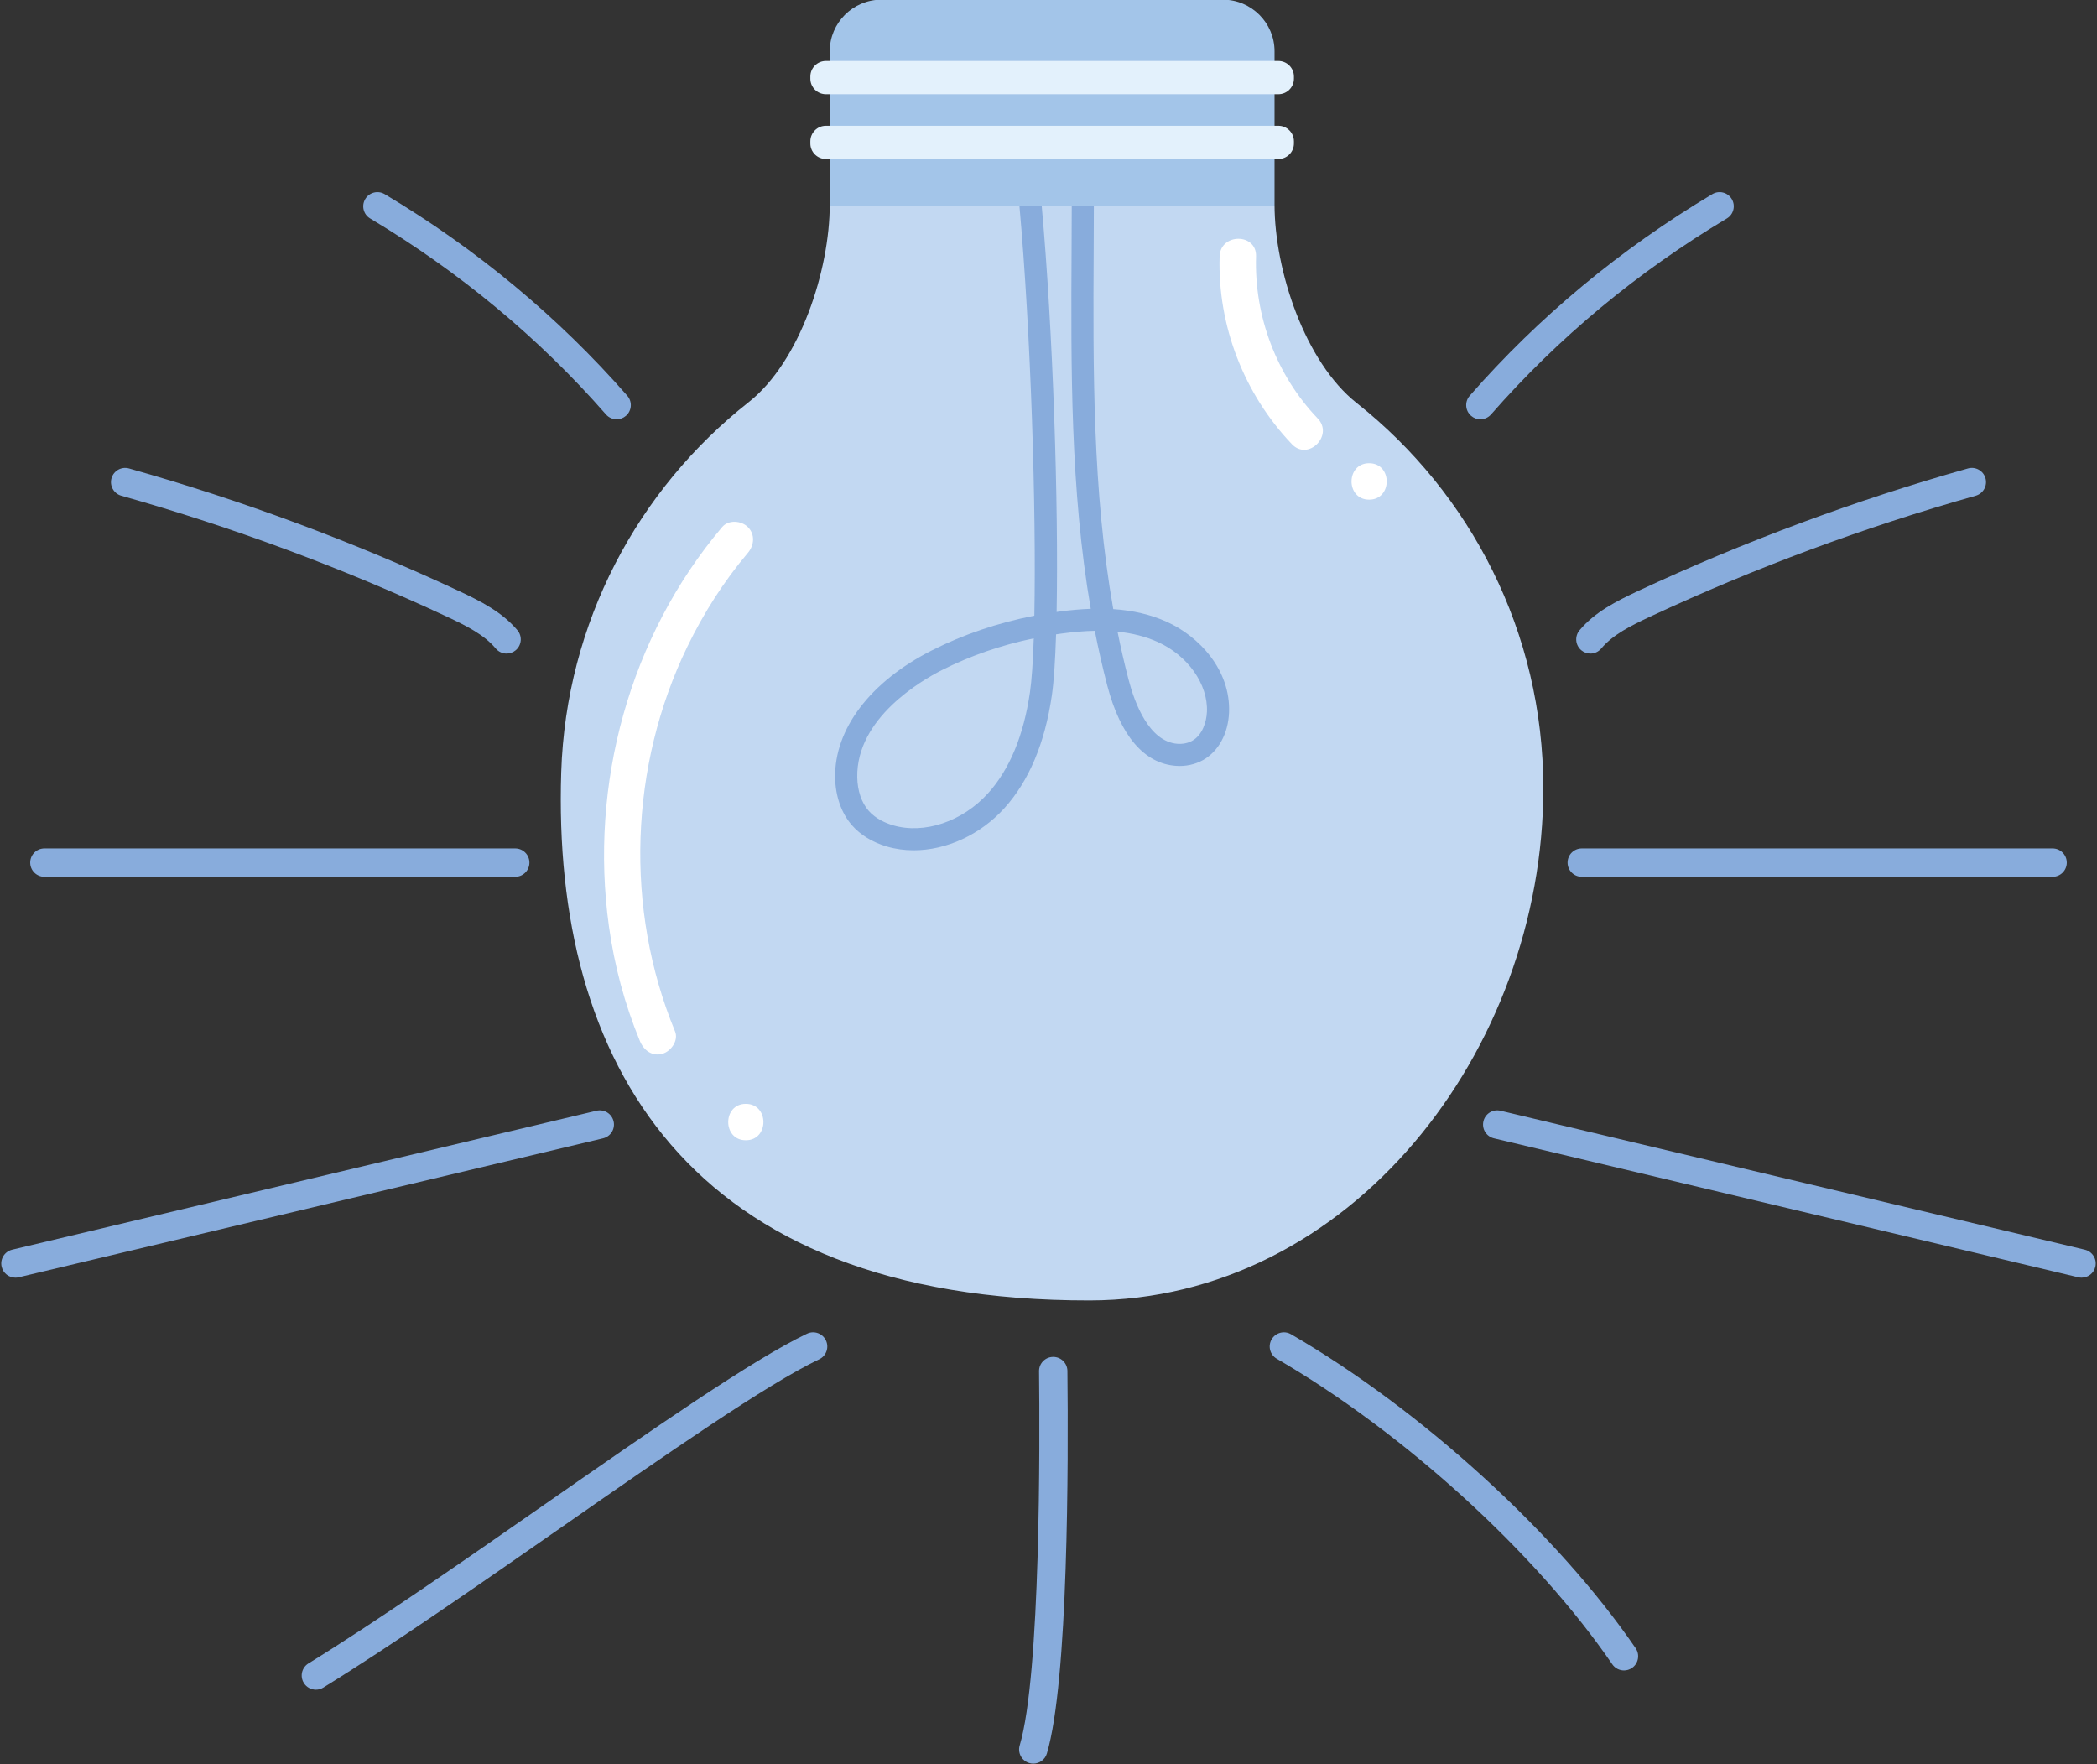 <?xml version="1.0" encoding="UTF-8"?><svg xmlns="http://www.w3.org/2000/svg" xmlns:xlink="http://www.w3.org/1999/xlink" height="242.1" preserveAspectRatio="xMidYMid meet" version="1.0" viewBox="68.7 91.6 287.8 242.1" width="287.8" zoomAndPan="magnify"><rect x="68.7" y="91.6" width="287.8" height="242.1" fill="#333333" stroke="none"/><g id="change1_1"><path d="M243.622,119.912V98.634c0-3.894-3.186-7.079-7.08-7.079h-46.886c-3.894,0-7.079,3.186-7.079,7.079 v21.279H243.622z" fill="#a3c5e9"/></g><g id="change2_1"><path d="M254.896,146.912c-7.101-5.618-11.274-18.195-11.274-27.25v0.25h-61.045v-0.25 c0,8.995-4.074,21.582-11.142,27.146c-15.142,11.919-25.054,30.181-25.712,50.787c-1.263,39.565,17.263,72.564,72.538,72.483 c35.68-0.052,62.25-34.216,62.25-70.295C280.511,178.345,270.497,159.255,254.896,146.912z" fill="#c2d8f2"/></g><g id="change3_1"><path d="M244.153,113.424h-62.109c-1.171,0-2.129-0.958-2.129-2.129v-0.307c0-1.171,0.958-2.129,2.129-2.129 h62.109c1.171,0,2.13,0.958,2.13,2.129v0.307C246.283,112.465,245.324,113.424,244.153,113.424z" fill="#e3f1fc"/></g><g id="change3_2"><path d="M244.153,104.532h-62.109c-1.171,0-2.129-0.958-2.129-2.129v-0.307c0-1.171,0.958-2.13,2.129-2.13h62.109 c1.171,0,2.13,0.958,2.13,2.13v0.307C246.283,103.573,245.324,104.532,244.153,104.532z" fill="#e3f1fc"/></g><g id="change4_1"><path d="M228.814,176.93c-2.182-0.979-4.585-1.553-7.327-1.733c-2.862-16.222-2.772-33.036-2.685-49.388 c0.01-1.952,0.018-3.923,0.023-5.897h-3.034c-0.005,1.968-0.012,3.934-0.023,5.881c-0.087,16.304-0.176,33.065,2.631,49.363 c-1.39,0.048-2.862,0.178-4.427,0.392c-0.086,0.012-0.172,0.024-0.257,0.036c0.275-14.777-0.48-38.41-2.041-55.671h-3.058 c1.566,17.361,2.322,41.606,2.041,56.184c-5.01,0.975-9.732,2.576-14.076,4.774c-8.421,4.261-13.38,10.788-13.264,17.458 c0.044,2.557,0.863,4.876,2.306,6.528c1.164,1.334,2.824,2.345,4.8,2.924c1.183,0.347,2.42,0.514,3.675,0.514 c4.439,0,9.109-2.094,12.441-5.771c3.378-3.727,5.574-8.944,6.525-15.507c0.271-1.866,0.461-4.751,0.576-8.357 c0.247-0.037,0.496-0.073,0.745-0.107c1.638-0.224,3.156-0.351,4.571-0.378c0.494,2.524,1.063,5.036,1.715,7.531 c1.799,6.868,5.05,10.672,9.404,11c1.338,0.103,2.676-0.189,3.77-0.813c2.092-1.195,3.412-3.621,3.533-6.491 C237.62,183.551,233.251,178.922,228.814,176.93z M210.06,186.582c-0.863,5.954-2.804,10.632-5.77,13.904 c-3.511,3.874-8.741,5.633-13.015,4.383c-0.99-0.29-2.378-0.874-3.367-2.007c-0.972-1.114-1.525-2.743-1.557-4.586 c-0.141-8.12,8.843-13.303,11.6-14.698c3.903-1.975,8.135-3.439,12.625-4.37C210.468,182.404,210.297,184.943,210.06,186.582z M232.339,193.259c-0.576,0.328-1.301,0.475-2.038,0.423c-3.91-0.295-5.874-5.605-6.695-8.743 c-0.577-2.201-1.086-4.418-1.534-6.648c2.05,0.205,3.861,0.673,5.5,1.408c4.145,1.86,6.93,5.799,6.772,9.578 C234.285,190.682,233.727,192.466,232.339,193.259z" fill="#88acdc"/></g><g id="change4_2"><path d="M210.514,333.646c-0.184,0-0.371-0.027-0.557-0.082c-1.03-0.307-1.616-1.391-1.309-2.421 c2.882-9.666,2.762-41.747,2.656-51.35c-0.012-1.075,0.85-1.956,1.925-1.967c0.007,0,0.014,0,0.022,0 c1.065,0,1.934,0.857,1.946,1.925c0.136,12.484,0.136,42.593-2.819,52.504C212.127,333.1,211.353,333.646,210.514,333.646z" fill="#88acdc"/></g><g id="change4_3"><path d="M112.055,323.497c-0.653,0-1.291-0.329-1.659-0.926c-0.564-0.915-0.279-2.114,0.636-2.678 c9.391-5.784,21.111-13.946,32.446-21.839c14.675-10.22,28.536-19.873,35.98-23.416c0.968-0.462,2.131-0.05,2.594,0.921 c0.462,0.971,0.05,2.132-0.921,2.594c-7.155,3.406-20.888,12.97-35.428,23.096c-11.379,7.924-23.145,16.118-32.629,21.959 C112.755,323.403,112.403,323.497,112.055,323.497z" fill="#88acdc"/></g><g id="change4_4"><path d="M70.82,266.952c-0.881,0-1.679-0.602-1.892-1.496c-0.249-1.046,0.397-2.095,1.443-2.344l80.193-19.071 c1.048-0.247,2.095,0.398,2.344,1.443c0.249,1.046-0.397,2.095-1.443,2.344l-80.193,19.071 C71.121,266.935,70.969,266.952,70.82,266.952z" fill="#88acdc"/></g><g id="change4_5"><path d="M139.413,211.933h-64.62c-1.075,0-1.947-0.871-1.947-1.946c0-1.075,0.871-1.946,1.947-1.946h64.62 c1.075,0,1.946,0.871,1.946,1.946C141.359,211.062,140.488,211.933,139.413,211.933z" fill="#88acdc"/></g><g id="change4_6"><path d="M138.228,181.299c-0.555,0-1.107-0.237-1.492-0.696c-1.581-1.884-3.994-3.104-6.753-4.393 c-14.296-6.675-29.313-12.252-44.634-16.574c-1.035-0.292-1.636-1.367-1.345-2.401c0.292-1.035,1.37-1.636,2.401-1.345 c15.522,4.379,30.738,10.029,45.224,16.794c3.069,1.434,5.997,2.927,8.088,5.418c0.691,0.823,0.584,2.051-0.24,2.742 C139.114,181.149,138.67,181.299,138.228,181.299z" fill="#88acdc"/></g><g id="change4_7"><path d="M153.331,149.145c-0.542,0-1.081-0.225-1.466-0.665c-9.197-10.509-20.086-19.558-32.365-26.897 c-0.923-0.551-1.223-1.746-0.672-2.669c0.551-0.923,1.746-1.223,2.669-0.672c12.629,7.548,23.832,16.858,33.297,27.674 c0.708,0.809,0.626,2.039-0.183,2.747C154.242,148.986,153.785,149.145,153.331,149.145z" fill="#88acdc"/></g><g id="change4_8"><path d="M291.582,320.855c-0.62,0-1.23-0.296-1.607-0.846c-10.514-15.336-28.589-31.795-46.047-41.931 c-0.929-0.54-1.245-1.73-0.706-2.66c0.54-0.929,1.731-1.246,2.66-0.706c17.919,10.404,36.486,27.32,47.303,43.096 c0.607,0.886,0.381,2.098-0.505,2.706C292.345,320.745,291.961,320.855,291.582,320.855z" fill="#88acdc"/></g><g id="change4_10"><path d="M354.381,266.952c-0.149,0-0.3-0.017-0.452-0.053l-80.193-19.071c-1.046-0.249-1.691-1.298-1.443-2.344 c0.248-1.046,1.294-1.69,2.343-1.443l80.193,19.071c1.046,0.249,1.691,1.298,1.443,2.344 C356.06,266.35,355.261,266.952,354.381,266.952z" fill="#88acdc"/></g><g id="change4_12"><path d="M350.408,211.933h-64.621c-1.075,0-1.946-0.871-1.946-1.946c0-1.075,0.871-1.946,1.946-1.946h64.621 c1.075,0,1.946,0.871,1.946,1.946C352.354,211.062,351.483,211.933,350.408,211.933z" fill="#88acdc"/></g><g id="change4_11"><path d="M286.972,181.299c-0.441,0-0.885-0.15-1.25-0.456c-0.823-0.691-0.93-1.919-0.24-2.742 c2.09-2.491,5.019-3.984,8.088-5.418c14.487-6.764,29.702-12.414,45.223-16.794c1.035-0.291,2.111,0.31,2.402,1.345 c0.292,1.035-0.31,2.109-1.344,2.401c-15.32,4.322-30.336,9.899-44.633,16.575c-2.76,1.289-5.172,2.509-6.754,4.393 C288.078,181.062,287.527,181.299,286.972,181.299z" fill="#88acdc"/></g><g id="change4_9"><path d="M271.87,149.145c-0.455,0-0.912-0.159-1.28-0.482c-0.809-0.708-0.891-1.938-0.183-2.747 c9.466-10.817,20.669-20.128,33.296-27.674c0.924-0.551,2.117-0.251,2.67,0.672c0.551,0.923,0.25,2.118-0.672,2.669 c-12.278,7.338-23.167,16.387-32.364,26.897C272.95,148.919,272.411,149.145,271.87,149.145z" fill="#88acdc"/></g><g id="change5_2"><path d="M167.808,163.936c-12.73,15.06-18.232,35.303-15.539,54.776c0.749,5.416,2.167,10.714,4.255,15.768 c0.515,1.247,1.659,2.135,3.075,1.746c1.179-0.324,2.265-1.82,1.746-3.075c-6.947-16.816-6.247-36.444,1.693-52.809 c2.234-4.606,5-8.958,8.306-12.869c0.871-1.03,1.011-2.525,0-3.535C170.45,163.042,168.684,162.9,167.808,163.936 L167.808,163.936z" fill="#fff"/></g><g id="change5_4"><path d="M171.059,248.094c3.217,0,3.223-5,0-5C167.842,243.094,167.837,248.094,171.059,248.094L171.059,248.094z" fill="#fff"/></g><g id="change5_3"><path d="M236.085,126.784c-0.295,9.518,3.362,18.909,9.931,25.786c2.227,2.331,5.759-1.208,3.536-3.535 c-5.686-5.953-8.721-14.034-8.467-22.25C241.185,123.565,236.185,123.569,236.085,126.784L236.085,126.784z" fill="#fff"/></g><g id="change5_1"><path d="M256.604,160.173c3.217,0,3.223-5,0-5C253.387,155.173,253.382,160.173,256.604,160.173L256.604,160.173z" fill="#fff"/></g></svg>